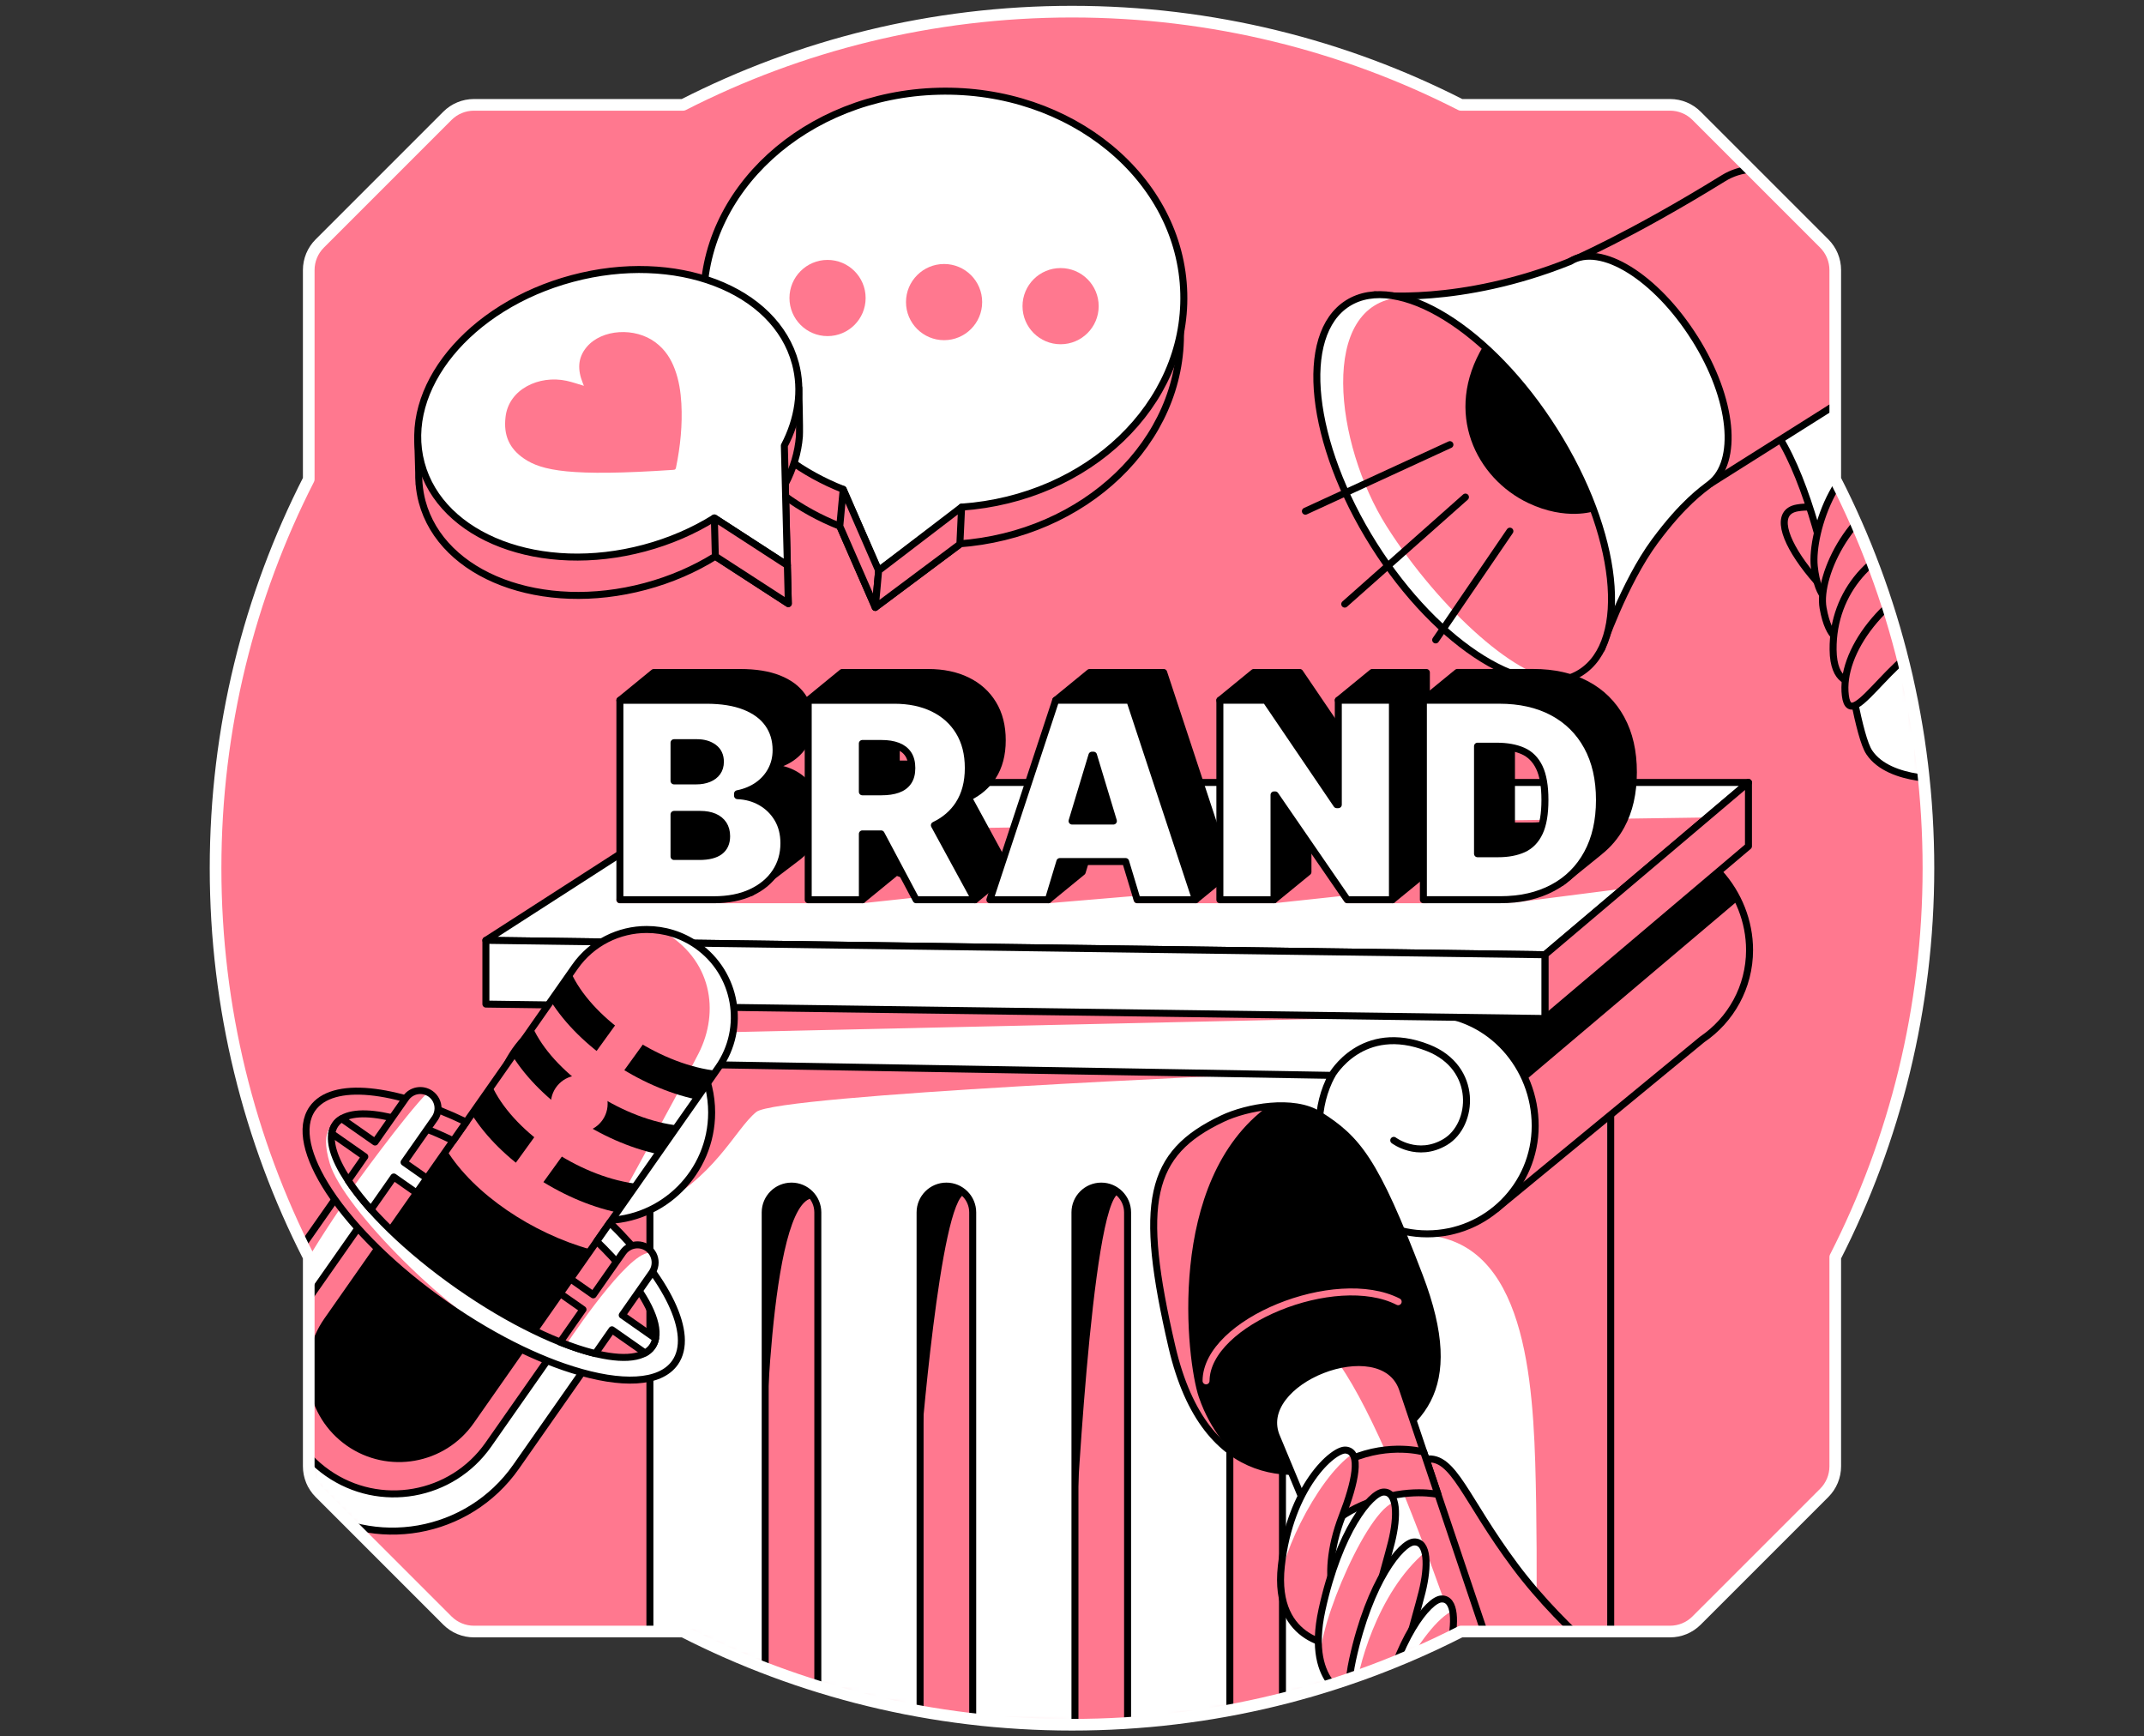 <svg width="368" height="298" viewBox="0 0 368 298" fill="none" xmlns="http://www.w3.org/2000/svg">
<rect x="0" y="0" width="368" height="298" fill="#333333" stroke="none"/>
<path d="M52.993 215.743V251.652C52.993 253.36 53.67 254.996 54.877 256.203L76.797 278.123C78.004 279.33 79.64 280.006 81.348 280.006H117.257C137.289 290.231 159.966 296 184 296C208.034 296 230.715 290.231 250.743 280.006H286.652C288.36 280.006 289.996 279.33 291.199 278.123L313.123 256.203C314.326 254.996 315.006 253.36 315.006 251.652V215.743C325.231 195.715 331 173.027 331 149C331 124.973 325.235 102.285 315.006 82.257V46.344C315.006 44.64 314.326 43.005 313.123 41.797L291.199 19.878C289.992 18.67 288.36 17.994 286.652 17.994H250.743C230.715 7.769 208.034 2 184 2C159.966 2 137.289 7.769 117.257 17.994H81.348C79.643 17.994 78.004 18.67 76.797 19.878L54.877 41.797C53.67 43.005 52.993 44.64 52.993 46.344V82.257C42.773 102.285 37 124.969 37 149C37 173.031 42.773 195.715 52.993 215.743Z" fill="#FF788F"/>
<mask id="mask0_10519_124" style="mask-type:alpha" maskUnits="userSpaceOnUse" x="37" y="2" width="294" height="294">
<path d="M52.993 215.743V251.652C52.993 253.36 53.67 254.996 54.877 256.203L76.797 278.123C78.004 279.33 79.64 280.006 81.348 280.006H117.257C137.289 290.231 159.966 296 184 296C208.034 296 230.715 290.231 250.743 280.006H286.652C288.36 280.006 289.996 279.33 291.199 278.123L313.123 256.203C314.326 254.996 315.006 253.36 315.006 251.652V215.743C325.231 195.715 331 173.027 331 149C331 124.973 325.235 102.285 315.006 82.257V46.344C315.006 44.64 314.326 43.005 313.123 41.797L291.199 19.878C289.992 18.67 288.36 17.994 286.652 17.994H250.743C230.715 7.769 208.034 2 184 2C159.966 2 137.289 7.769 117.257 17.994H81.348C79.643 17.994 78.004 18.67 76.797 19.878L54.877 41.797C53.67 43.005 52.993 44.64 52.993 46.344V82.257C42.773 102.285 37 124.969 37 149C37 173.031 42.773 195.715 52.993 215.743Z" fill="#B880FF"/>
</mask>
<g mask="url(#mask0_10519_124)">
<path d="M327.046 111.374C314.363 105.861 300.846 88.54 308.459 87.175C315.047 85.997 322.378 91.88 330.123 94.905" fill="#FF788F"/>
<path d="M327.046 111.374C314.363 105.861 300.846 88.54 308.459 87.175C315.047 85.997 322.378 91.88 330.123 94.905" stroke="black" stroke-width="1.2" stroke-linecap="round" stroke-linejoin="round"/>
<path d="M303.293 72.078C314.436 85.631 317.304 123.826 320.849 129.123C324.394 134.42 334.772 133.681 334.772 133.681C334.772 133.681 331.988 97.956 328.275 86.648C324.562 75.337 321.017 63.69 321.017 63.69L303.293 72.081V72.078Z" fill="white" stroke="black" stroke-width="1.2" stroke-linecap="round" stroke-linejoin="round"/>
<path d="M315.9 40.302C310.837 29.13 301.475 27.093 295.853 30.568C279.684 40.555 269.525 44.86 269.525 44.86L293.574 83.008C301.852 77.791 312.388 71.148 314.985 69.509C320.139 66.261 321.043 51.642 315.9 40.298V40.302Z" fill="#FF788F" stroke="black" stroke-width="1.2" stroke-linecap="round" stroke-linejoin="round"/>
<path d="M290.878 58.052C284.238 47.516 274.676 41.612 269.525 44.861C250.51 52.492 235.998 50.604 235.998 50.604L274.892 111.37C274.892 111.37 278.758 100.015 284.037 92.892C288.906 86.319 292.147 84.12 293.574 83.004C298.37 79.251 297.521 68.584 290.882 58.048L290.878 58.052Z" fill="white" stroke="black" stroke-width="1.2" stroke-linecap="round" stroke-linejoin="round"/>
<path d="M271.297 115.436C279.859 110.037 277.854 91.471 266.818 73.967C255.783 56.463 239.895 46.65 231.333 52.048C222.771 57.446 224.776 76.012 235.811 93.516C246.847 111.02 262.734 120.834 271.297 115.436Z" fill="#FF788F"/>
<path d="M240.428 51.038C226.256 52.136 229.043 76.192 238.032 90.371C247.02 104.55 261.327 117.507 268.292 116.472C275.257 115.437 249 125 229.548 81.186C217.5 45.501 240.428 51.035 240.428 51.035V51.038Z" fill="white"/>
<path d="M271.297 115.436C279.859 110.037 277.854 91.471 266.818 73.967C255.783 56.463 239.895 46.65 231.333 52.048C222.771 57.446 224.776 76.012 235.811 93.516C246.847 111.02 262.734 120.834 271.297 115.436Z" stroke="black" stroke-width="1.2" stroke-linecap="round" stroke-linejoin="round"/>
<path d="M326.11 76.023C315.358 76.598 310.807 91.399 311.404 97.197C312.018 103.204 314.546 103.452 314.546 103.452C314.546 103.452 317.813 93.55 321.866 89.335C325.919 85.121 328.619 84.99 328.619 84.99" fill="#FF788F"/>
<path d="M326.11 76.023C315.358 76.598 310.807 91.399 311.404 97.197C312.018 103.204 314.546 103.452 314.546 103.452C314.546 103.452 317.813 93.55 321.866 89.335C325.919 85.121 328.619 84.99 328.619 84.99" stroke="black" stroke-width="1.2" stroke-linecap="round" stroke-linejoin="round"/>
<path d="M327.576 84.131C318.149 86.04 311.905 98.61 312.918 104.35C313.931 110.089 316.196 109.884 316.196 109.884C316.196 109.884 320.176 100.549 324.229 96.331C328.282 92.117 330.982 91.985 330.982 91.985" fill="#FF788F"/>
<path d="M327.576 84.131C318.149 86.04 311.905 98.61 312.918 104.35C313.931 110.089 316.196 109.884 316.196 109.884C316.196 109.884 320.176 100.549 324.229 96.331C328.282 92.117 330.982 91.985 330.982 91.985" stroke="black" stroke-width="1.2" stroke-linecap="round" stroke-linejoin="round"/>
<path d="M330.979 91.988C321.552 93.898 314.546 101.459 314.634 111.486C314.685 117.314 317.912 117.021 317.912 117.021C317.912 117.021 322.572 111.373 326.622 107.155C330.672 102.937 335.365 101.331 335.365 101.331" fill="#FF788F"/>
<path d="M330.979 91.988C321.552 93.898 314.546 101.459 314.634 111.486C314.685 117.314 317.912 117.021 317.912 117.021C317.912 117.021 322.572 111.373 326.622 107.155C330.672 102.937 335.365 101.331 335.365 101.331" stroke="black" stroke-width="1.2" stroke-linecap="round" stroke-linejoin="round"/>
<path d="M335.369 97.012C323.106 101.753 315.834 112.018 316.738 119.356C317.667 126.903 326.124 108.674 335.369 109.117" fill="#FF788F"/>
<path d="M335.369 97.012C323.106 101.753 315.834 112.018 316.738 119.356C317.667 126.903 326.124 108.674 335.369 109.117" stroke="black" stroke-width="1.2" stroke-linecap="round" stroke-linejoin="round"/>
<path d="M254.629 59.324C247.653 70.873 253.436 82.1 262.296 86.322C268.786 89.413 273.618 87.73 273.618 87.73C273.618 87.73 269.349 76.093 263.602 69.267C257.852 62.441 254.629 59.328 254.629 59.328V59.324Z" fill="black"/>
<path d="M248.867 76.311L224.061 87.731" stroke="black" stroke-width="1.2" stroke-linecap="round" stroke-linejoin="round"/>
<path d="M251.53 85.309L230.814 103.676" stroke="black" stroke-width="1.2" stroke-linecap="round" stroke-linejoin="round"/>
<path d="M259.161 91.158L246.42 109.826" stroke="black" stroke-width="1.2" stroke-linecap="round" stroke-linejoin="round"/>
<path d="M276.464 169.941H111.55V297.89H276.464V169.941Z" fill="white"/>
<path d="M240.731 212.062C260.438 209.955 262.929 232.654 263.507 250.919C264.081 269.184 263.507 297.89 263.507 297.89H276.468L275.849 189.242L240.735 212.062H240.731Z" fill="#FF788F"/>
<path d="M111.55 207.679C122.755 202.301 126.109 193.833 129.815 190.833C133.521 187.833 216.291 184.347 216.291 184.347L120.22 182.697L111.55 207.683V207.679Z" fill="#FF788F"/>
<path d="M276.464 169.941H111.55V297.89H276.464V169.941Z" stroke="black" stroke-width="1.2" stroke-linecap="round" stroke-linejoin="round"/>
<path d="M300.297 163.045C300.297 153.131 292.516 144.234 282.727 143.737L138.902 141.268V142.288C129.373 143.056 121.877 151.028 121.877 160.755C121.877 170.99 130.174 179.287 140.409 179.287C150.645 179.287 158.942 170.99 158.942 160.755C158.942 157.795 158.247 155 157.014 152.52L265.383 154.382C264.209 156.595 263.474 159.079 263.284 161.709L239.001 169.414L256.82 207.47L292.154 178.394C297.067 175.062 300.297 169.432 300.297 163.045V163.045Z" fill="#FF788F" stroke="black" stroke-width="1.2" stroke-linecap="round" stroke-linejoin="round"/>
<path d="M245.933 173.911L102.108 171.441V172.462C92.579 173.23 85.083 181.201 85.083 190.928C85.083 201.164 93.38 209.461 103.615 209.461C113.851 209.461 122.148 201.164 122.148 190.928C122.148 187.969 121.453 185.174 120.22 182.694L228.589 184.556C227.218 187.142 226.438 190.091 226.438 193.222C226.438 203.458 234.735 211.754 244.971 211.754C255.206 211.754 263.503 203.458 263.503 193.222C263.503 182.987 255.722 174.412 245.933 173.914V173.911Z" fill="white"/>
<path d="M114.637 172.748L102.108 177.654L248.929 174.369L114.637 172.748Z" fill="#FF788F"/>
<path d="M245.933 173.911L102.108 171.441V172.462C92.579 173.23 85.083 181.201 85.083 190.928C85.083 201.164 93.38 209.461 103.615 209.461C113.851 209.461 122.148 201.164 122.148 190.928C122.148 187.969 121.453 185.174 120.22 182.694L228.589 184.556C227.218 187.142 226.438 190.091 226.438 193.222C226.438 203.458 234.735 211.754 244.971 211.754C255.206 211.754 263.503 203.458 263.503 193.222C263.503 182.987 255.722 174.412 245.933 173.914V173.911Z" stroke="black" stroke-width="1.2" stroke-linecap="round" stroke-linejoin="round"/>
<path d="M83.4 161.381L265.171 163.854L300.111 134.285H125.495L83.4 161.381Z" fill="white"/>
<path d="M106.396 154.412H148.015L165.658 152.517L167.337 154.412H169.905H179.932L194.803 153.157L195.179 154.412H205.21H209.38H218.676L230.382 153.157L231.245 154.412H239.001H244.309L259.988 154.284L279.42 151.797L292.289 140.906L119.854 143.379L106.396 154.412Z" fill="#FF788F" stroke="#FF788F" stroke-width="1.2" stroke-linecap="round" stroke-linejoin="round"/>
<path d="M83.4 161.381L265.171 163.854L300.111 134.285H125.495L83.4 161.381Z" stroke="black" stroke-width="1.2" stroke-linecap="round" stroke-linejoin="round"/>
<path d="M265.171 163.854V174.796L300.11 145.227V134.285L265.171 163.854Z" fill="#FF788F" stroke="black" stroke-width="1.2" stroke-linecap="round" stroke-linejoin="round"/>
<path d="M83.4 161.381V172.322L265.171 174.795V163.854L83.4 161.381Z" fill="white" stroke="black" stroke-width="1.2" stroke-linecap="round" stroke-linejoin="round"/>
<path d="M228.589 184.555C228.589 184.555 233.755 175.34 245.139 179.839C253.769 183.252 252.993 193.06 248.051 195.998C243.303 198.822 239.227 195.709 239.227 195.709" stroke="black" stroke-width="1.2" stroke-linecap="round" stroke-linejoin="round"/>
<path d="M135.855 203.559C138.346 203.559 140.372 205.582 140.372 208.076V297.892H131.34V208.076C131.34 205.585 133.363 203.559 135.858 203.559H135.855Z" fill="#FF788F" stroke="black" stroke-width="1.2" stroke-linecap="round" stroke-linejoin="round"/>
<path d="M162.439 203.559C164.93 203.559 166.957 205.582 166.957 208.076V297.892H157.925V208.076C157.925 205.585 159.948 203.559 162.443 203.559H162.439Z" fill="#FF788F" stroke="black" stroke-width="1.2" stroke-linecap="round" stroke-linejoin="round"/>
<path d="M189.022 203.559C191.514 203.559 193.54 205.582 193.54 208.076V297.892H184.508V208.076C184.508 205.585 186.531 203.559 189.026 203.559H189.022Z" fill="#FF788F" stroke="black" stroke-width="1.2" stroke-linecap="round" stroke-linejoin="round"/>
<path d="M215.607 203.559C218.098 203.559 220.125 205.582 220.125 208.076V297.892H211.093V208.076C211.093 205.585 213.116 203.559 215.611 203.559H215.607Z" fill="#FF788F" stroke="black" stroke-width="1.2" stroke-linecap="round" stroke-linejoin="round"/>
<path d="M139.626 205.589C131.845 205.999 131.34 252.264 131.34 252.264V208.073C131.34 208.073 131.959 204.375 134.549 203.555C137.139 202.739 139.626 205.585 139.626 205.585V205.589Z" fill="black"/>
<path d="M165.658 204.909C161.36 205.787 157.921 249.729 157.921 249.729V208.077C157.921 208.077 158.912 204.214 161.788 203.614C164.667 203.011 165.654 204.913 165.654 204.913L165.658 204.909Z" fill="black"/>
<path d="M192.121 204.795C187.3 206.05 184.505 264.551 184.505 264.551V208.073C184.505 208.073 185.226 202.995 188.313 203.617C191.401 204.239 192.121 204.795 192.121 204.795V204.795Z" fill="black"/>
<path d="M251.57 174.367C251.57 174.367 257.928 178.457 259.885 181.925L261.842 185.393L298.321 154.54L294.941 149.602L265.171 174.795L251.57 174.367V174.367Z" fill="black"/>
<path d="M235.533 115.412L229.709 120.175H235.533V133.33H235.262L223.095 115.412H215.205L209.381 120.175L215.205 141.627V149.645H217.381L218.676 154.412L224.5 149.645V139.637L239.001 154.412L244.825 149.645V115.412H235.533Z" fill="black" stroke="black" stroke-width="1.2" stroke-linecap="round" stroke-linejoin="round"/>
<path d="M139.301 135.73C138.588 134.534 137.629 133.59 136.426 132.906C135.222 132.222 133.883 131.849 132.413 131.794V131.461C133.741 131.194 134.897 130.711 135.892 130.016C136.883 129.321 137.655 128.454 138.207 127.415C138.76 126.38 139.034 125.231 139.034 123.972C139.034 122.235 138.58 120.724 137.673 119.444C136.766 118.163 135.423 117.172 133.645 116.47C131.868 115.767 129.676 115.416 127.068 115.416H112.223L106.399 120.183L112.223 128.706V149.653H126.534L128.934 153.165L136.576 147.348C136.671 147.282 136.759 147.209 136.85 147.14L137.037 146.997C137.776 146.401 138.401 145.724 138.913 144.956C139.89 143.496 140.377 141.828 140.377 139.959C140.377 138.342 140.018 136.937 139.308 135.737L139.301 135.73ZM121.515 122.699H125.458C126.618 122.699 127.577 122.981 128.334 123.544C129.091 124.108 129.472 124.916 129.472 125.977C129.472 126.68 129.296 127.272 128.945 127.759C128.594 128.245 128.107 128.615 127.481 128.871C126.856 129.127 126.139 129.255 125.327 129.255H123.095L121.515 127.243V122.703V122.699ZM127.785 135.221C128.008 135.284 128.224 135.349 128.425 135.437C129.098 135.726 129.621 136.151 129.987 136.707C130.353 137.259 130.536 137.932 130.536 138.726L127.781 135.221H127.785Z" fill="black" stroke="black" stroke-width="1.2" stroke-linecap="round" stroke-linejoin="round"/>
<path d="M166.2 136.868C167.97 136.015 169.379 134.819 170.396 133.25C171.482 131.567 172.027 129.5 172.027 127.049C172.027 124.598 171.497 122.535 170.44 120.797C169.383 119.06 167.897 117.728 165.991 116.802C164.085 115.877 161.861 115.416 159.323 115.416H144.544L138.72 120.183L144.544 124.847V149.653H147.455L148.015 154.419L153.839 149.653L167.341 154.419L173.165 149.653L166.204 136.871L166.2 136.868ZM153.835 122.835H157.113C158.207 122.835 159.14 122.981 159.912 123.277C160.687 123.574 161.283 124.031 161.7 124.649C162.117 125.267 162.326 126.069 162.326 127.049C162.326 128.029 162.117 128.805 161.7 129.405C161.283 130.008 160.687 130.444 159.912 130.718C159.136 130.993 158.203 131.128 157.113 131.128H153.835V122.835V122.835Z" fill="black" stroke="black" stroke-width="1.2" stroke-linecap="round" stroke-linejoin="round"/>
<path d="M211.034 149.645L199.734 115.412H187.029L181.206 120.175L180.668 134.683L175.726 149.645H180.112L179.932 154.412L185.756 149.645L187.735 143.094H191.972L205.21 154.412L211.034 149.645Z" fill="black" stroke="black" stroke-width="1.2" stroke-linecap="round" stroke-linejoin="round"/>
<path d="M278.26 123.343C276.863 120.786 274.877 118.825 272.308 117.457C269.74 116.092 266.693 115.408 263.174 115.408H250.136L244.312 120.175L250.136 133.373V149.645H257.314L258.861 153.157L268.01 151.456L274.533 146.173H274.522C276.047 144.97 277.302 143.488 278.268 141.714C279.661 139.157 280.356 136.095 280.356 132.528C280.356 128.962 279.658 125.9 278.257 123.343H278.26ZM259.428 123.303H262.706C264.487 123.303 265.994 123.577 267.227 124.122C268.46 124.667 269.397 125.611 270.037 126.946C270.677 128.285 270.999 130.143 270.999 132.528C270.999 134.914 270.684 136.776 270.055 138.111C269.426 139.45 268.511 140.39 267.315 140.935C266.115 141.48 264.67 141.754 262.976 141.754H259.432V123.299L259.428 123.303Z" fill="black" stroke="black" stroke-width="1.2" stroke-linecap="round" stroke-linejoin="round"/>
<path d="M130.602 137.667C129.398 136.983 128.059 136.61 126.589 136.555V136.222C127.917 135.955 129.073 135.473 130.068 134.778C131.059 134.082 131.831 133.215 132.383 132.177C132.936 131.141 133.21 129.993 133.21 128.734C133.21 126.997 132.757 125.486 131.849 124.205C130.942 122.925 129.6 121.934 127.822 121.231C126.044 120.529 123.853 120.178 121.244 120.178H106.399V154.415H122.514C124.998 154.415 127.138 153.998 128.934 153.16C130.726 152.322 132.113 151.177 133.089 149.717C134.066 148.258 134.553 146.59 134.553 144.72C134.553 143.104 134.194 141.699 133.485 140.499C132.771 139.303 131.813 138.359 130.609 137.675L130.602 137.667ZM115.691 127.461H119.635C120.794 127.461 121.753 127.743 122.51 128.306C123.267 128.87 123.648 129.678 123.648 130.739C123.648 131.441 123.472 132.034 123.121 132.52C122.77 133.007 122.283 133.376 121.658 133.632C121.032 133.889 120.315 134.017 119.503 134.017H115.691V127.465V127.461ZM123.549 146.111C122.77 146.696 121.599 146.988 120.037 146.988H115.691V139.767H120.172C121.12 139.767 121.932 139.914 122.605 140.203C123.278 140.492 123.801 140.916 124.167 141.472C124.533 142.028 124.72 142.708 124.72 143.51C124.72 144.658 124.328 145.525 123.549 146.111V146.111Z" fill="white" stroke="black" stroke-width="1.2" stroke-linecap="round" stroke-linejoin="round"/>
<path d="M164.572 138.011C165.658 136.329 166.203 134.262 166.203 131.811C166.203 129.36 165.673 127.297 164.616 125.559C163.558 123.821 162.073 122.49 160.171 121.564C158.265 120.639 156.041 120.178 153.502 120.178H138.723V154.415H148.019V143.114H151.234L157.244 154.415H167.341L160.38 141.633C162.15 140.781 163.558 139.584 164.575 138.015L164.572 138.011ZM148.015 127.597H151.293C152.386 127.597 153.319 127.743 154.091 128.039C154.867 128.335 155.463 128.793 155.88 129.411C156.297 130.029 156.506 130.83 156.506 131.811C156.506 132.791 156.297 133.567 155.88 134.167C155.463 134.77 154.867 135.206 154.091 135.48C153.316 135.754 152.383 135.89 151.293 135.89H148.015V127.597V127.597Z" fill="white" stroke="black" stroke-width="1.2" stroke-linecap="round" stroke-linejoin="round"/>
<path d="M181.205 120.176L169.905 154.413H179.936L181.915 147.861H193.204L195.183 154.413H205.214L193.914 120.176H181.209H181.205ZM184.011 140.907L187.424 129.607H187.691L191.104 140.907H184.015H184.011Z" fill="white" stroke="black" stroke-width="1.2" stroke-linecap="round" stroke-linejoin="round"/>
<path d="M229.709 138.097H229.439L217.272 120.176H209.381V154.413H218.676V136.425H218.874L231.246 154.413H239.001V120.176H229.709V138.097Z" fill="white" stroke="black" stroke-width="1.2" stroke-linecap="round" stroke-linejoin="round"/>
<path d="M272.437 128.106C271.039 125.549 269.053 123.589 266.485 122.22C263.917 120.856 260.869 120.172 257.35 120.172H244.312V154.409H257.486C260.964 154.409 263.979 153.725 266.529 152.36C269.082 150.996 271.054 149.035 272.447 146.474C273.841 143.917 274.536 140.855 274.536 137.288C274.536 133.722 273.838 130.66 272.437 128.103V128.106ZM264.228 142.874C263.598 144.213 262.684 145.154 261.488 145.699C260.288 146.244 258.843 146.518 257.149 146.518H253.604V128.063H256.882C258.664 128.063 260.171 128.337 261.403 128.882C262.636 129.427 263.573 130.371 264.213 131.706C264.853 133.041 265.175 134.903 265.175 137.288C265.175 139.674 264.86 141.536 264.231 142.871L264.228 142.874Z" fill="white" stroke="black" stroke-width="1.2" stroke-linecap="round" stroke-linejoin="round"/>
<path d="M209.805 191.989C197.159 197.962 195.41 206.38 201.146 231.12C206.882 255.857 223.538 254.049 231.831 250.406C243.61 245.233 251.248 238.97 243.632 219.008C236.012 199.049 232.99 195.482 226.376 191.304C222.023 188.557 214.096 189.958 209.809 191.985L209.805 191.989Z" fill="black"/>
<path d="M217.743 189.779C199.994 202.609 203.678 233.586 205.759 239.735C207.841 245.885 211.649 249.386 211.649 249.386C211.649 249.386 198.5 242.001 198 209.001C197.735 191.477 217.747 189.783 217.747 189.783L217.743 189.779Z" fill="#FF788F"/>
<path d="M209.805 191.989C197.159 197.962 195.41 206.38 201.146 231.12C206.882 255.857 223.538 254.049 231.831 250.406C243.61 245.233 251.248 238.97 243.632 219.008C236.012 199.049 232.99 195.482 226.376 191.304C222.023 188.557 214.096 189.958 209.809 191.985L209.805 191.989Z" stroke="black" stroke-width="1.2" stroke-linecap="round" stroke-linejoin="round"/>
<path d="M252.511 286.819C252.511 286.819 240.007 251.068 244.781 250.42C249.555 249.773 251.41 257.202 260.112 268.839C268.815 280.479 281.216 289.65 281.216 289.65" fill="#FF788F"/>
<path d="M252.511 286.819C252.511 286.819 240.007 251.068 244.781 250.42C249.555 249.773 251.41 257.202 260.112 268.839C268.815 280.479 281.216 289.65 281.216 289.65" stroke="black" stroke-width="1.2" stroke-linecap="round" stroke-linejoin="round"/>
<path d="M207.01 236.984C207.072 226.833 229.248 217.899 239.985 223.398" stroke="#FF788F" stroke-width="1.2" stroke-linecap="round" stroke-linejoin="round"/>
<path d="M219.177 246.741L243.006 303.984L261.784 300.97L240.705 238.301C237.124 228.241 214.791 237.014 219.177 246.741V246.741Z" fill="white"/>
<path d="M229.947 234.208C241.359 250.581 256.831 301.764 256.831 301.764L261.78 300.971L240.097 236.542L235.973 233.965L229.947 234.208Z" fill="#FF788F"/>
<path d="M219.177 246.741L243.006 303.984L261.784 300.97L240.705 238.301C237.124 228.241 214.791 237.014 219.177 246.741V246.741Z" stroke="black" stroke-width="1.2" stroke-linecap="round" stroke-linejoin="round"/>
<path d="M223.344 256.749C223.344 256.749 225.005 253.314 231.831 250.409C238.657 247.505 244.371 249.202 244.371 249.202L246.822 256.485C246.822 256.485 241.814 255.264 235.112 257.78C228.407 260.297 226.391 264.065 226.391 264.065L223.347 256.752L223.344 256.749Z" fill="#FF788F" stroke="black" stroke-width="1.2" stroke-linecap="round" stroke-linejoin="round"/>
<path d="M229.786 282.411C229.786 282.411 218.438 282.309 219.931 268.759C221.423 255.209 228.846 248.654 230.993 248.862C233.792 249.133 232.573 254.521 230.386 260.17C228.198 265.818 228.063 270.683 228.827 273.178C229.592 275.673 229.789 282.411 229.789 282.411H229.786Z" fill="#FF788F"/>
<path d="M232.16 249.521C226.014 253.578 218.555 269.107 219.938 273.325C221.321 277.543 217.048 265.829 225.147 253.757C230.236 246.174 232.164 249.521 232.164 249.521H232.16Z" fill="white"/>
<path d="M229.786 282.411C229.786 282.411 218.438 282.309 219.931 268.759C221.423 255.209 228.846 248.654 230.993 248.862C233.792 249.133 232.573 254.521 230.386 260.17C228.198 265.818 228.063 270.683 228.827 273.178C229.592 275.673 229.789 282.411 229.789 282.411H229.786Z" stroke="black" stroke-width="1.2" stroke-linecap="round" stroke-linejoin="round"/>
<path d="M232.405 291.526C232.405 291.526 223.94 289.862 226.907 276.272C229.877 262.682 235.277 256.221 237.413 256.071C239.89 255.899 239.948 260.205 238.836 264.664C237.724 269.124 234.392 280.018 234.461 282.736C234.531 285.454 232.405 291.526 232.405 291.526V291.526Z" fill="#FF788F"/>
<path d="M239.012 257.922C233.865 260.245 224.84 282.483 226.922 285.994C229.003 289.506 222.799 281.692 229.976 266.2C237.157 250.708 239.012 257.922 239.012 257.922V257.922Z" fill="white"/>
<path d="M232.405 291.526C232.405 291.526 223.94 289.862 226.907 276.272C229.877 262.682 235.277 256.221 237.413 256.071C239.89 255.899 239.948 260.205 238.836 264.664C237.724 269.124 234.392 280.018 234.461 282.736C234.531 285.454 232.405 291.526 232.405 291.526V291.526Z" stroke="black" stroke-width="1.2" stroke-linecap="round" stroke-linejoin="round"/>
<path d="M237.655 300.089C237.655 300.089 229.19 298.424 232.156 284.834C235.127 271.244 240.526 264.784 242.663 264.634C245.139 264.462 245.198 268.768 244.086 273.227C242.974 277.686 239.641 288.58 239.711 291.298C239.78 294.016 237.655 300.089 237.655 300.089V300.089Z" fill="#FF788F"/>
<path d="M244.781 266.235C236.224 273.325 232.811 287.167 232.705 290.628C232.599 294.089 233.283 296.865 233.283 296.865C233.283 296.865 228.531 290.719 235.207 274.806C241.883 258.89 244.781 266.235 244.781 266.235V266.235Z" fill="white"/>
<path d="M237.655 300.089C237.655 300.089 229.19 298.424 232.156 284.834C235.127 271.244 240.526 264.784 242.663 264.634C245.139 264.462 245.198 268.768 244.086 273.227C242.974 277.686 239.641 288.58 239.711 291.298C239.78 294.016 237.655 300.089 237.655 300.089V300.089Z" stroke="black" stroke-width="1.2" stroke-linecap="round" stroke-linejoin="round"/>
<path d="M243.087 304.69C243.087 304.69 233.894 308.21 236.861 294.619C239.832 281.029 245.231 274.569 247.367 274.419C249.844 274.247 249.903 278.553 248.79 283.012C247.678 287.471 244.927 294.634 244.997 297.356C245.066 300.074 243.084 304.69 243.084 304.69H243.087Z" fill="#FF788F"/>
<path d="M249.485 276.365C243.991 278.729 236.041 294.934 236.301 298.395C236.561 301.856 235.95 286.389 243.694 277.551C248.212 272.396 249.485 276.365 249.485 276.365V276.365Z" fill="white"/>
<path d="M243.087 304.69C243.087 304.69 233.894 308.21 236.861 294.619C239.832 281.029 245.231 274.569 247.367 274.419C249.844 274.247 249.903 278.553 248.79 283.012C247.678 287.471 244.927 294.634 244.997 297.356C245.066 300.074 243.084 304.69 243.084 304.69H243.087Z" stroke="black" stroke-width="1.2" stroke-linecap="round" stroke-linejoin="round"/>
<path d="M202.609 56.669C202.108 36.929 183.254 21.397 160.492 21.975C137.735 22.553 119.689 39.022 120.19 58.761C120.549 72.878 130.298 84.844 144.148 90.302H144.137L150.231 104.24L164.754 93.393L164.473 93.349C186.198 91.82 203.096 75.775 202.609 56.669V56.669Z" fill="#FF788F" stroke="black" stroke-width="1.2" stroke-linecap="round" stroke-linejoin="round"/>
<path d="M203.187 50.354C202.686 30.615 183.832 15.082 161.071 15.66C138.313 16.238 120.267 32.707 120.768 52.447C121.127 66.564 130.876 78.529 144.726 83.987H144.715L150.809 97.925L165.332 87.079L165.051 87.035C186.777 85.506 203.674 69.461 203.187 50.354V50.354Z" fill="white" stroke="black" stroke-width="1.2" stroke-linecap="round" stroke-linejoin="round"/>
<path d="M144.73 83.984L144.141 90.298L150.235 104.24L150.809 97.926L144.73 83.984Z" fill="#FF788F" stroke="black" stroke-width="1.2" stroke-linecap="round" stroke-linejoin="round"/>
<path d="M165.051 87.035L164.755 93.393L150.235 104.24L150.81 97.925L165.051 87.035Z" fill="#FF788F" stroke="black" stroke-width="1.2" stroke-linecap="round" stroke-linejoin="round"/>
<path d="M142.041 57.682C145.651 57.682 148.578 54.755 148.578 51.145C148.578 47.534 145.651 44.607 142.041 44.607C138.431 44.607 135.504 47.534 135.504 51.145C135.504 54.755 138.431 57.682 142.041 57.682Z" fill="#FF788F"/>
<path d="M162.044 58.381C165.654 58.381 168.581 55.454 168.581 51.844C168.581 48.233 165.654 45.307 162.044 45.307C158.434 45.307 155.507 48.233 155.507 51.844C155.507 55.454 158.434 58.381 162.044 58.381Z" fill="#FF788F"/>
<path d="M182.043 59.08C185.653 59.08 188.58 56.153 188.58 52.543C188.58 48.933 185.653 46.006 182.043 46.006C178.433 46.006 175.506 48.933 175.506 52.543C175.506 56.153 178.433 59.08 182.043 59.08Z" fill="#FF788F"/>
<path d="M137.106 66.554L135.925 66.707C131.22 55.411 115.066 49.913 98.388 54.368C85.789 57.734 76.289 65.873 73.059 74.887L71.694 75.066L71.866 81.106C71.852 81.695 71.874 82.287 71.918 82.876V83.056H71.932C72.02 84.073 72.184 85.082 72.452 86.088C75.865 98.863 93.01 105.378 110.745 100.641C115.186 99.455 119.243 97.674 122.777 95.472L135.306 103.596L134.787 83.056C136.162 80.415 136.996 77.656 137.212 74.887V74.861C137.296 73.76 137.102 66.561 137.102 66.561L137.106 66.554Z" fill="#FF788F" stroke="black" stroke-width="1.2" stroke-linecap="round" stroke-linejoin="round"/>
<path d="M136.517 62.35C133.104 49.576 115.958 43.061 98.223 47.798C80.489 52.535 68.877 66.733 72.291 79.511C75.704 92.285 92.85 98.8 110.584 94.063C115.025 92.878 119.082 91.096 122.616 88.894L135.145 97.019L134.626 76.478C136.993 71.938 137.776 67.047 136.521 62.35H136.517Z" fill="white" stroke="black" stroke-width="1.2" stroke-linecap="round" stroke-linejoin="round"/>
<path d="M122.612 88.893L122.781 95.463L135.31 103.587L135.145 97.021L122.612 88.893Z" fill="#FF788F" stroke="black" stroke-width="1.2" stroke-linecap="round" stroke-linejoin="round"/>
<path d="M100.221 66.216C100.148 66.029 100.085 65.875 100.023 65.718C99.149 63.541 99.098 61.445 100.715 59.536C103.308 56.474 108.986 56.119 112.509 58.76C114.221 60.044 115.179 61.636 115.827 63.366C116.547 65.294 116.836 67.262 116.95 69.241C117.154 72.936 116.778 76.579 116.042 80.193C115.991 80.442 115.955 80.636 115.523 80.64C97.901 81.825 92.996 80.779 89.949 78.708C87.424 76.993 86.397 74.699 86.773 71.564C87.304 66.801 92.517 64.332 97.239 65.352C98.227 65.564 99.174 65.908 100.228 66.216H100.221Z" fill="#FF788F"/>
<path d="M59.857 247.603C66.665 252.366 76.048 250.712 80.814 243.904L105.909 208.065L109.286 203.244L112.915 198.06L116.291 193.231L119.489 188.67L122.872 183.841L123.322 183.197C128.085 176.393 126.432 167.006 119.624 162.243C116.997 160.403 113.987 159.518 111.005 159.518C106.264 159.518 101.593 161.756 98.67 165.938L97.935 166.988L94.543 171.824L91.357 176.378L87.97 181.222L84.352 186.391L80.961 191.227L56.162 226.641C51.392 233.449 53.049 242.832 59.857 247.599V247.603Z" fill="#FF788F"/>
<path d="M113.65 159.76C122.243 164.585 123.535 173.631 119.931 180.739C116.328 187.843 102.431 213.037 102.431 213.037L122.869 183.845C122.869 183.845 127.54 178.939 126.041 171.298C124.537 163.652 118.388 161.892 116.95 160.755C115.512 159.617 113.647 159.76 113.647 159.76H113.65Z" fill="white"/>
<path d="M59.857 247.603C66.665 252.366 76.048 250.712 80.814 243.904L105.909 208.065L109.286 203.244L112.915 198.06L116.291 193.231L119.489 188.67L122.872 183.841L123.322 183.197C128.085 176.393 126.432 167.006 119.624 162.243C116.997 160.403 113.987 159.518 111.005 159.518C106.264 159.518 101.593 161.756 98.67 165.938L97.935 166.988L94.543 171.824L91.357 176.378L87.97 181.222L84.352 186.391L80.961 191.227L56.162 226.641C51.392 233.449 53.049 242.832 59.857 247.599V247.603Z" stroke="black" stroke-width="1.2" stroke-linecap="round" stroke-linejoin="round"/>
<path d="M101.439 214.453C91.328 211.647 81.344 204.927 76.658 197.373L56.162 226.646C56.162 226.646 48.662 239.72 59.856 247.603C73.351 257.107 82.742 241.154 82.742 241.154L101.443 214.449L101.439 214.453Z" fill="black"/>
<path d="M41.471 236.851C41.471 245.016 45.322 253.05 52.514 258.087C64.228 266.289 80.375 263.442 88.577 251.729L101.435 233.358C99.555 232.769 97.591 232.037 95.564 231.163L83.825 247.928C77.544 256.894 65.186 259.078 56.217 252.797C47.25 246.516 45.066 234.155 51.347 225.189L63.518 207.809C62.044 206.079 60.753 204.367 59.673 202.717L46.153 222.028C42.985 226.55 41.467 231.73 41.467 236.859L41.471 236.851Z" fill="white"/>
<path d="M58.492 207.25C44.071 228.489 44.419 235.451 44.931 241.593C45.443 247.735 50.927 260.915 65.205 262.774C79.486 264.632 41.847 263.622 40.505 241.779C39.158 219.936 57.501 205.922 57.501 205.922L58.488 207.253L58.492 207.25Z" fill="#FF788F"/>
<path d="M41.471 236.851C41.471 245.016 45.322 253.05 52.514 258.087C64.228 266.289 80.375 263.442 88.577 251.729L101.435 233.358C99.555 232.769 97.591 232.037 95.564 231.163L83.825 247.928C77.544 256.894 65.186 259.078 56.217 252.797C47.25 246.516 45.066 234.155 51.347 225.189L63.518 207.809C62.044 206.079 60.753 204.367 59.673 202.717L46.153 222.028C42.985 226.55 41.467 231.73 41.467 236.859L41.471 236.851Z" stroke="black" stroke-width="1.2" stroke-linecap="round" stroke-linejoin="round"/>
<path d="M56.487 204.43C57.566 206.08 58.858 207.792 60.332 209.522C61.675 211.099 63.174 212.697 64.81 214.296C68.157 217.563 72.082 220.822 76.461 223.888C80.84 226.95 85.248 229.529 89.462 231.555C90.446 232.027 91.419 232.47 92.378 232.88C94.404 233.754 96.369 234.486 98.249 235.074C106.637 237.719 113.302 237.511 115.863 233.853C119.272 228.984 114.462 219.388 104.676 209.829L102.434 213.034C103.334 213.908 104.182 214.772 104.976 215.624C106.41 217.168 107.669 218.675 108.722 220.113C112.201 224.828 113.54 228.841 111.949 231.109C110.357 233.377 106.136 233.494 100.51 231.844C98.677 231.31 96.701 230.582 94.613 229.686C93.662 229.276 92.692 228.834 91.701 228.351C87.585 226.361 83.155 223.76 78.722 220.654C74.284 217.548 70.333 214.278 67.052 211.095C65.377 209.467 63.877 207.869 62.578 206.318C61.034 204.478 59.772 202.714 58.828 201.083C56.849 197.651 56.29 194.794 57.537 193.013C58.785 191.228 61.663 190.774 65.563 191.465C67.407 191.791 69.477 192.369 71.713 193.185C73.629 193.88 75.663 194.743 77.781 195.771L80.024 192.567C67.696 186.64 57.029 185.4 53.619 190.269C51.406 193.43 52.661 198.584 56.487 204.43V204.43Z" fill="white"/>
<path d="M88.873 231.269C77.566 226.232 58.869 207.326 56.608 199.677C54.72 193.283 57.435 192.884 58.653 191.988C60.577 190.568 65.559 191.468 65.559 191.468L77.778 195.774L80.02 192.569C80.02 192.569 70.406 187.243 62.596 187.221C54.786 187.199 54.325 188.867 53.436 191.164C52.547 193.465 50.63 197.087 56.483 204.429C62.337 211.771 69.452 218.952 78.502 225.281C87.552 231.609 88.873 231.269 88.873 231.269V231.269Z" fill="#FF788F"/>
<path d="M56.487 204.43C57.566 206.08 58.858 207.792 60.332 209.522C61.675 211.099 63.174 212.697 64.81 214.296C68.157 217.563 72.082 220.822 76.461 223.888C80.84 226.95 85.248 229.529 89.462 231.555C90.446 232.027 91.419 232.47 92.378 232.88C94.404 233.754 96.369 234.486 98.249 235.074C106.637 237.719 113.302 237.511 115.863 233.853C119.272 228.984 114.462 219.388 104.676 209.829L102.434 213.034C103.334 213.908 104.182 214.772 104.976 215.624C106.41 217.168 107.669 218.675 108.722 220.113C112.201 224.828 113.54 228.841 111.949 231.109C110.357 233.377 106.136 233.494 100.51 231.844C98.677 231.31 96.701 230.582 94.613 229.686C93.662 229.276 92.692 228.834 91.701 228.351C87.585 226.361 83.155 223.76 78.722 220.654C74.284 217.548 70.333 214.278 67.052 211.095C65.377 209.467 63.877 207.869 62.578 206.318C61.034 204.478 59.772 202.714 58.828 201.083C56.849 197.651 56.29 194.794 57.537 193.013C58.785 191.228 61.663 190.774 65.563 191.465C67.407 191.791 69.477 192.369 71.713 193.185C73.629 193.88 75.663 194.743 77.781 195.771L80.024 192.567C67.696 186.64 57.029 185.4 53.619 190.269C51.406 193.43 52.661 198.584 56.487 204.43V204.43Z" stroke="black" stroke-width="1.2" stroke-linecap="round" stroke-linejoin="round"/>
<path d="M100.067 224.736L96.153 221.996L97.916 219.48L101.827 222.22L105.803 216.539L106.93 214.933C107.256 214.472 107.687 214.124 108.167 213.908C108.258 213.864 108.353 213.831 108.452 213.799C109.337 213.502 110.358 213.616 111.177 214.201C112.008 214.794 112.45 215.726 112.45 216.678C112.45 217.223 112.308 217.76 112.004 218.254C111.975 218.302 111.942 218.349 111.909 218.397C111.909 218.401 111.905 218.411 111.902 218.415L109.718 221.539L106.798 225.706L112.527 229.715C112.297 230.893 111.645 231.676 110.72 232.199L105.035 228.219L103.7 230.129L102.185 232.298C102.145 232.291 102.112 232.28 102.072 232.269C101.838 232.214 101.6 232.152 101.359 232.086C101.077 232.013 100.799 231.928 100.506 231.848C100.276 231.782 100.045 231.709 99.811 231.636C99.595 231.57 99.376 231.497 99.149 231.424C98.9 231.343 98.644 231.255 98.385 231.164C98.143 231.083 97.902 230.992 97.653 230.9C97.528 230.857 97.408 230.813 97.28 230.761C97.093 230.696 96.907 230.622 96.72 230.549C96.53 230.476 96.343 230.403 96.149 230.326L97.799 227.967L100.06 224.736H100.067Z" fill="white"/>
<path d="M112.033 215.144C108.99 213.488 99.377 227.488 97.26 230.648L96.28 229.84L99.888 224.685L96.28 222.108L97.826 219.53L101.95 222.108L108.166 213.908L110.043 213.641L112.033 215.144Z" fill="#FF788F"/>
<path d="M100.067 224.736L96.153 221.996L97.916 219.48L101.827 222.22L105.803 216.539L106.93 214.933C107.256 214.472 107.687 214.124 108.167 213.908C108.258 213.864 108.353 213.831 108.452 213.799C109.337 213.502 110.358 213.616 111.177 214.201C112.008 214.794 112.45 215.726 112.45 216.678C112.45 217.223 112.308 217.76 112.004 218.254C111.975 218.302 111.942 218.349 111.909 218.397C111.909 218.401 111.905 218.411 111.902 218.415L109.718 221.539L106.798 225.706L112.527 229.715C112.297 230.893 111.645 231.676 110.72 232.199L105.035 228.219L103.7 230.129L102.185 232.298C102.145 232.291 102.112 232.28 102.072 232.269C101.838 232.214 101.6 232.152 101.359 232.086C101.077 232.013 100.799 231.928 100.506 231.848C100.276 231.782 100.045 231.709 99.811 231.636C99.595 231.57 99.376 231.497 99.149 231.424C98.9 231.343 98.644 231.255 98.385 231.164C98.143 231.083 97.902 230.992 97.653 230.9C97.528 230.857 97.408 230.813 97.28 230.761C97.093 230.696 96.907 230.622 96.72 230.549C96.53 230.476 96.343 230.403 96.149 230.326L97.799 227.967L100.06 224.736H100.067Z" stroke="black" stroke-width="1.2" stroke-linecap="round" stroke-linejoin="round"/>
<path d="M62.615 198.51L56.934 194.534C57.168 193.341 57.746 192.5 58.653 191.988L64.374 195.993L67.29 191.83L68.749 189.749L69.584 188.56L69.657 188.45C70.623 187.071 72.528 186.746 73.904 187.719C74.738 188.311 75.184 189.248 75.184 190.195C75.184 190.276 75.181 190.364 75.17 190.444C75.144 190.795 75.052 191.135 74.903 191.465C74.829 191.629 74.742 191.783 74.635 191.937L73.326 193.802L69.353 199.476L73.264 202.216L71.5 204.733L67.59 201.993L65.768 204.597L63.672 207.583C63.291 207.158 62.926 206.738 62.575 206.317C61.495 205.029 60.551 203.782 59.761 202.589L62.015 199.363L62.611 198.51H62.615Z" fill="white"/>
<path d="M73.436 187.452C69.379 191.545 60.559 203.819 60.559 203.819L59.988 202.271L62.615 198.511L56.934 194.534L57.303 193.422L58.653 191.988L64 195.501L67.722 191.216C67.722 191.216 69.799 187.262 71.361 187.262C72.924 187.262 73.436 187.448 73.436 187.448V187.452Z" fill="#FF788F"/>
<path d="M62.615 198.51L56.934 194.534C57.168 193.341 57.746 192.5 58.653 191.988L64.374 195.993L67.29 191.83L68.749 189.749L69.584 188.56L69.657 188.45C70.623 187.071 72.528 186.746 73.904 187.719C74.738 188.311 75.184 189.248 75.184 190.195C75.184 190.276 75.181 190.364 75.17 190.444C75.144 190.795 75.052 191.135 74.903 191.465C74.829 191.629 74.742 191.783 74.635 191.937L73.326 193.802L69.353 199.476L73.264 202.216L71.5 204.733L67.59 201.993L65.768 204.597L63.672 207.583C63.291 207.158 62.926 206.738 62.575 206.317C61.495 205.029 60.551 203.782 59.761 202.589L62.015 199.363L62.611 198.51H62.615Z" stroke="black" stroke-width="1.2" stroke-linecap="round" stroke-linejoin="round"/>
<path d="M80.96 191.23C85.855 199.052 96.138 206.002 105.909 208.069L109.286 203.247C109.095 203.171 108.894 203.112 108.678 203.083C99.31 201.748 88.573 194.512 84.736 186.954C84.633 186.745 84.502 186.555 84.352 186.391L80.96 191.227V191.23Z" fill="black"/>
<path d="M87.97 181.222C92.861 189.044 103.144 195.994 112.915 198.065L116.291 193.236C116.101 193.159 115.9 193.108 115.688 193.075C106.319 191.74 95.575 184.504 91.745 176.946C91.635 176.737 91.507 176.547 91.357 176.379L87.97 181.222V181.222Z" fill="black"/>
<path d="M94.543 171.828C99.438 179.649 109.718 186.603 119.489 188.674L122.872 183.845C122.682 183.768 122.474 183.71 122.265 183.681C112.9 182.349 102.16 175.117 98.322 167.555C98.213 167.347 98.085 167.157 97.938 166.988L94.547 171.824L94.543 171.828Z" fill="black"/>
<path d="M86.188 202.801L94.778 190.915C94.628 190.447 94.547 189.95 94.547 189.43C94.547 186.752 96.706 184.579 99.376 184.554L108.96 171.293L113.65 174.684L104.066 187.941C104.216 188.41 104.296 188.907 104.296 189.427C104.296 192.104 102.138 194.277 99.467 194.303L90.874 206.188L86.185 202.797L86.188 202.801Z" fill="#FF788F"/>
</g>
<path d="M52.993 215.743V251.652C52.993 253.36 53.67 254.996 54.877 256.203L76.797 278.123C78.004 279.33 79.64 280.006 81.348 280.006H117.257C137.289 290.231 159.966 296 184 296C208.034 296 230.715 290.231 250.743 280.006H286.652C288.36 280.006 289.996 279.33 291.199 278.123L313.123 256.203C314.326 254.996 315.006 253.36 315.006 251.652V215.743C325.231 195.715 331 173.027 331 149C331 124.973 325.235 102.285 315.006 82.257V46.344C315.006 44.64 314.326 43.005 313.123 41.797L291.199 19.878C289.992 18.67 288.36 17.994 286.652 17.994H250.743C230.715 7.769 208.034 2 184 2C159.966 2 137.289 7.769 117.257 17.994H81.348C79.643 17.994 78.004 18.67 76.797 19.878L54.877 41.797C53.67 43.005 52.993 44.64 52.993 46.344V82.257C42.773 102.285 37 124.969 37 149C37 173.031 42.773 195.715 52.993 215.743Z" stroke="white" stroke-width="2" stroke-linecap="round" stroke-linejoin="round"/>
</svg>

